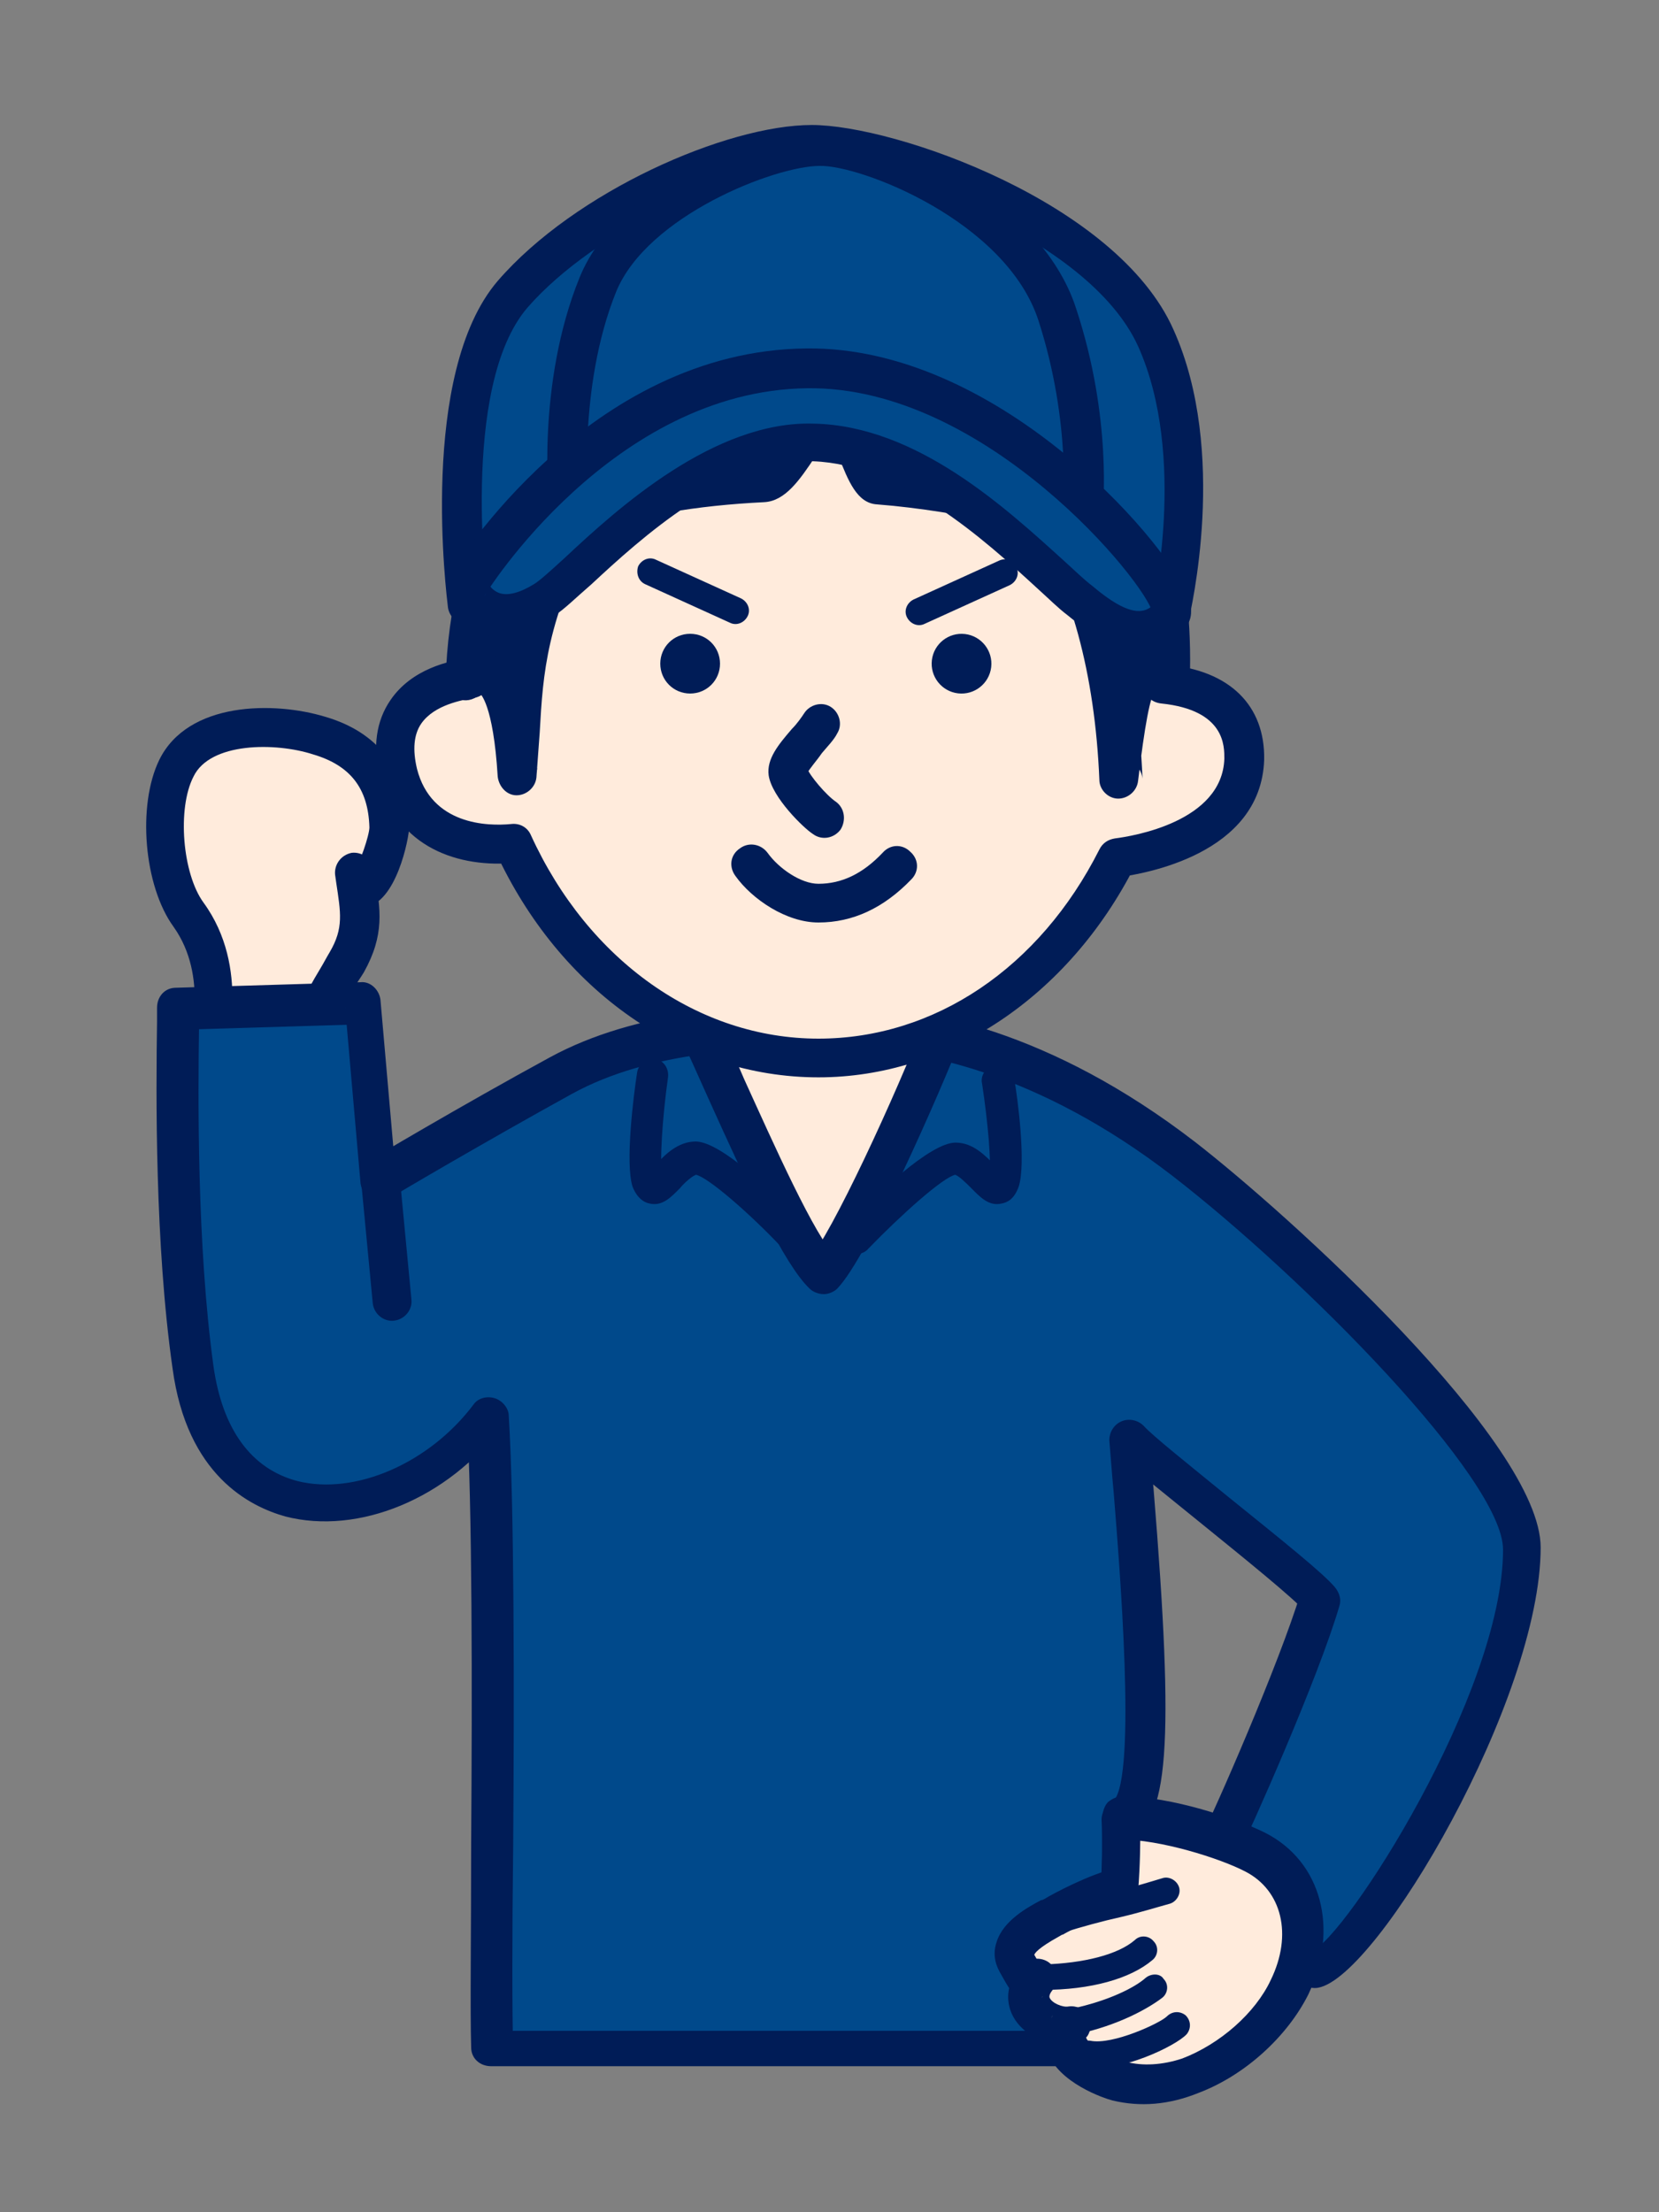<?xml version="1.0" encoding="utf-8"?>
<!-- Generator: Adobe Illustrator 26.0.2, SVG Export Plug-In . SVG Version: 6.00 Build 0)  -->
<svg version="1.1" id="レイヤー_1" xmlns="http://www.w3.org/2000/svg" xmlns:xlink="http://www.w3.org/1999/xlink" x="0px"
	 y="0px" viewBox="0 0 150 200" style="enable-background:new 0 0 150 200;" xml:space="preserve">
<rect x="0" y="0" width="150" height="200" fill="#808080" stroke="none"/>
<style type="text/css">
	.st0{fill:none;}
	.st1{fill:#FFEBDC;}
	.st2{fill:#001C57;}
	.st3{fill:#00498B;}
</style>
<rect x="-25" y="25" transform="matrix(4.489304e-11 -1 1 4.489304e-11 -25 175)" class="st0" width="200" height="150"/>
<g>
	<path class="st1" d="M17,82.6c-2.3-3.1-2.8-9.8-1.1-13.3c2.1-4.3,9.1-4.1,12.9-3c4.1,1.2,6.2,4,6.4,8.2c0.1,1.8-2.5,8.3-3.2,4
		c0.5,3.2,1,5.1-0.7,8.2c-1.7,3.1-3.7,5.2-2.3,9.1c0.4,1.2-10.4-1.3-10.4-1.3S20.7,87.9,17,82.6z"/>
	<path class="st2" d="M18.4,81.6c-1.9-2.6-2.4-8.5-0.9-11.4c1.5-3.1,7.4-3.1,10.8-2c3.4,1,5,3.1,5.1,6.6c0,0.7-0.9,3.4-1.4,3.9
		c0.1-0.1,0.5-0.3,1-0.2c0.5,0.1,0.8,0.4,0.9,0.6c0,0-0.1-0.1-0.1-0.5c0.2,1-0.5,1.9-1.5,2c-1,0.2-1.9-0.5-2-1.5l0.1,0.7
		c0.4,2.7,0.7,4.1-0.6,6.3c-0.3,0.5-0.5,0.9-0.8,1.4c-1.5,2.5-3.1,5.2-1.6,9.2c-0.2-0.5-0.1-1,0.1-1.4c0.3-0.5,0.8-0.7,0.9-0.7
		c-0.9,0.1-5.6-0.7-9.3-1.6c0.5,0.1,0.9,0.4,1.1,0.9c0.2,0.4,0.3,0.9,0.2,1.4C20.4,94.8,22.7,87.5,18.4,81.6z M18.2,96.4
		c10.7,2.5,11.4,1.7,12.1,0.9c0.5-0.5,0.6-1.3,0.4-1.9c-0.9-2.4-0.1-3.8,1.3-6.1c0.3-0.5,0.6-0.9,0.9-1.4c1.9-3.4,1.5-5.7,1-8.7
		l-0.1-0.6c-0.2-1-1.1-1.6-2-1.5c-1,0.2-1.6,1.1-1.5,2c0.4,2.8,2,3,2.7,2.9c2.8-0.3,4-6.2,4-7.3c-0.2-5.1-2.8-8.5-7.6-9.9
		c-4.6-1.4-12.4-1.4-15,3.9c-2,4.1-1.4,11.4,1.3,15.1c3.2,4.5,1.4,10.3,1.4,10.4c-0.1,0.5-0.1,1,0.2,1.4
		C17.3,95.9,17.7,96.2,18.2,96.4z"/>
</g>
<g>
	<path class="st3" d="M101.5,164.3c4.1-1,1-27.9,0.7-34.2c1.9,2,15.3,12.3,17.3,14.6c-1.9,6.5-8,20.1-9.2,22.6
		c-1.1,5.6,8.2,11,8.7,10.9c3.9-0.7,18.7-24.4,18.7-38c0-7.9-20.5-27.5-30.6-35.3c-14.4-11.2-26.6-11.9-30.9-12
		c-8.2-0.1-17.9,0.4-25.4,4.4c-8,4.4-16.5,9.5-16.5,9.5l-1.4-16l-16.7,0.5c0,5.8-0.3,20.6,1.4,32.4c2.3,16.6,18.8,14.7,26.7,4.4
		c0.9,13,0.2,48.6,0.4,57.2c5.4,0,49.7,0,56.6,0C100.7,180.5,101.7,169.3,101.5,164.3z"/>
	<path class="st2" d="M101.9,166c3.8-0.9,4.3-8.2,2.4-31.4c-0.2-1.9-0.3-3.6-0.4-4.7c0,0.7-0.4,1.4-1.1,1.7c-0.7,0.3-1.5,0.1-2-0.4
		c0.9,1,3.6,3.1,7.9,6.6c3.7,3,8.4,6.8,9.3,7.9c-0.4-0.5-0.5-1.1-0.4-1.7c-1.9,6.3-7.8,19.8-9.1,22.3c-0.1,0.1-0.1,0.3-0.2,0.4
		c-0.5,2.7,0.7,5.7,3.5,8.5c1.5,1.5,5.6,4.9,7.4,4.5c5.4-1,20.1-26.1,20.1-39.8c0-9.5-22.9-30.2-31.3-36.7c-13-10-24.5-12.3-32-12.3
		c-8.6-0.1-18.4,0.4-26.3,4.7c-7.9,4.3-16.5,9.4-16.6,9.5c0.5-0.3,1.2-0.3,1.7-0.1c0.5,0.3,0.9,0.8,1,1.4l-1.4-16
		c-0.1-0.9-0.9-1.7-1.8-1.6l-16.7,0.5c-1,0-1.7,0.8-1.7,1.8l0,1.2c-0.1,6.6-0.2,20.2,1.4,31.4c1.3,9.7,7,12.5,10.2,13.4
		c6.6,1.7,14.7-1.6,19.6-8.2c-0.4,0.6-1.2,0.8-1.9,0.6c-0.7-0.2-1.2-0.8-1.3-1.6c0.5,8.1,0.5,25,0.4,38.6c0,8.2-0.1,15.3,0,18.6
		c0,1,0.8,1.7,1.8,1.7H70l31.3,0c0.5,0,1-0.2,1.3-0.6c0.3-0.4,0.5-0.9,0.4-1.4c-0.3-2.6-0.1-7.3,0-11.9c0.1-3.5,0.3-6.9,0.1-9.1
		C103.3,165,102.7,165.8,101.9,166z M101.3,183.6H70l-25.4,0c1,0,1.7,0.8,1.8,1.7c-0.1-3.2-0.1-10.3,0-18.5
		c0.1-13.7,0.1-30.7-0.4-38.8c0-0.7-0.6-1.4-1.3-1.6c-0.7-0.2-1.5,0-1.9,0.6c-4,5.3-10.7,8.2-15.9,6.9c-4.2-1.1-6.8-4.7-7.6-10.4
		c-1.5-10.9-1.4-24.4-1.3-30.9l0-1.3c0,1-0.8,1.7-1.7,1.8l16.7-0.5c-0.9,0-1.8-0.7-1.8-1.6l1.4,16c0.1,0.6,0.4,1.2,1,1.4
		c0.5,0.3,1.2,0.3,1.7-0.1c0.1-0.1,8.6-5.1,16.4-9.4c7.1-3.9,16.4-4.3,24.5-4.2c6.9,0.1,17.6,2.2,29.8,11.6
		c11.9,9.2,29.9,27.4,29.9,33.8c0,13-14.3,35.2-17.3,36.3c0,0,0,0,0.1,0c0.4-0.1,0.7,0,0.7,0c-1.4-0.5-8.1-5-7.4-8.8
		c0,0.2-0.1,0.3-0.2,0.4c1.3-2.6,7.4-16.3,9.3-22.8c0.2-0.6,0-1.2-0.4-1.7c-1.1-1.3-4.6-4.1-9.8-8.3c-3.3-2.7-6.7-5.4-7.5-6.3
		c-0.5-0.5-1.3-0.7-2-0.4c-0.7,0.3-1.1,1-1.1,1.7c0.1,1.1,0.2,2.7,0.4,4.8c0.5,6.3,2.1,25.5,0,27.8c0,0,0.1-0.1,0.3-0.1
		c-0.8,0.2-1.4,1-1.4,1.8c0.1,2.1,0,5.4-0.1,8.8c-0.2,4.7-0.3,9.5,0,12.4c-0.1-0.5,0.1-1,0.4-1.4
		C100.3,183.8,100.8,183.6,101.3,183.6z"/>
</g>
<g>
	<g>
		<path class="st1" d="M107.7,187.6c3.8-1.5,7.3-4.7,8.9-8c2.5-5.1,1-10.1-3.1-12.2c-2.6-1.3-8.2-3.1-12.1-3.1
			c0,1.5,0.1,3.6-0.2,6.4c-2.1,0.4-5.3,2.2-5.9,2.5c-0.7,0.4-4.5,2.1-3.3,4.2c1.3,2.4,1,1.5,1.7,1.4c-2.1,2.5,1.1,4.5,3.1,4.3
			c-1.7,2.5,2.6,4.5,4.5,5C103.3,188.7,105.6,188.4,107.7,187.6z"/>
		<path class="st2" d="M108.4,189.2c4.2-1.6,8-5.1,9.9-8.9c2.8-5.9,1.2-12-3.9-14.6c-2.6-1.3-8.5-3.3-12.9-3.3
			c-0.5,0-0.9,0.2-1.3,0.5c-0.3,0.3-0.5,0.8-0.5,1.3l0,0.7c0,1.4,0,3.2-0.2,5.6c0.1-0.8,0.6-1.4,1.4-1.6c-2.3,0.5-5.7,2.3-6.5,2.8
			c0,0-0.2,0.1-0.3,0.1c-1.1,0.6-3.4,1.8-4,3.8c-0.3,0.9-0.2,1.8,0.3,2.7c0.8,1.4,1.2,2.3,2.2,2.5c0.6,0.1,1.1,0,1.7-0.3
			c0,0-0.1,0.1-0.4,0.1c-0.7,0.1-1.4-0.3-1.8-0.9c-0.3-0.7-0.3-1.4,0.2-2c-1.2,1.4-1.5,3.1-0.7,4.6c0.9,1.7,3.3,2.9,5.3,2.6
			c-0.7,0.1-1.4-0.2-1.8-0.8c-0.4-0.6-0.3-1.4,0.1-1.9c-0.7,1-0.9,2.2-0.5,3.3c1,2.8,5.1,4.2,5.9,4.4
			C103.1,190.5,105.7,190.3,108.4,189.2z M101.8,186.4c-2-0.6-3.5-1.7-3.6-2.2c0,0,0,0,0,0c0,0,0,0,0.1-0.1c0.4-0.6,0.4-1.3,0.1-1.9
			c-0.4-0.6-1.1-0.9-1.8-0.8c-0.5,0.1-1.5-0.3-1.7-0.8c0,0-0.1-0.2,0.2-0.6c0.5-0.6,0.6-1.4,0.2-2c-0.3-0.7-1.1-1-1.8-0.9
			c-0.6,0.1-1,0.3-1.2,0.5c0.6-0.4,1.5-0.2,1.9,0.3c0-0.1-0.2-0.3-0.7-1.2c0,0,0,0,0,0c0,0,0,0.1,0,0.1c0-0.2,0.4-0.7,2.2-1.7
			c0.2-0.1,0.3-0.2,0.4-0.2c0.7-0.4,3.7-2,5.4-2.3c0.8-0.2,1.3-0.8,1.4-1.6c0.2-2.5,0.2-4.5,0.2-5.9l0-0.6c0,0.5-0.2,0.9-0.5,1.3
			c-0.3,0.3-0.8,0.5-1.3,0.5c3.6,0,9,1.7,11.3,2.9c3.3,1.7,4.3,5.7,2.3,9.8c-1.4,3-4.6,5.8-8,7.1
			C105.1,186.7,103.3,186.8,101.8,186.4z"/>
	</g>
	<g>
		<path class="st1" d="M104.4,179.7c-1.1,0.9-3.6,2.3-7.2,3.1"/>
		<path class="st2" d="M103.6,178.8c-1,0.9-3.4,2.1-6.7,2.8l0,0c-0.6,0.1-1,0.8-0.9,1.4c0.1,0.6,0.8,1,1.4,0.9l0,0
			c3.7-0.8,6.4-2.3,7.7-3.3l0,0c0.5-0.4,0.6-1.2,0.1-1.7C104.9,178.4,104.1,178.4,103.6,178.8L103.6,178.8z"/>
	</g>
	<g>
		<path class="st1" d="M95.8,173.5c3.1-1,7.4-1.9,9.6-2.6"/>
		<path class="st2" d="M96.2,174.7c1.6-0.5,3.4-1,5.2-1.4c1.7-0.4,3.3-0.9,4.4-1.2l0,0c0.6-0.2,1-0.9,0.8-1.5
			c-0.2-0.6-0.9-1-1.5-0.8l0,0c-1,0.3-2.6,0.8-4.3,1.2c-1.8,0.5-3.7,0.9-5.3,1.4l0,0c-0.6,0.2-1,0.9-0.8,1.5
			C94.9,174.5,95.6,174.8,96.2,174.7L96.2,174.7z"/>
	</g>
	<g>
		<path class="st1" d="M98.4,185.7c2.5,0.4,7.2-1.8,8-2.6"/>
		<path class="st2" d="M98.2,186.9c3,0.5,8.1-1.9,9.1-3l0,0c0.4-0.5,0.4-1.2-0.1-1.7c-0.5-0.4-1.2-0.4-1.7,0.1l0,0c0,0,0,0,0,0
			c-0.6,0.6-4.9,2.6-6.9,2.2l0,0c-0.6-0.1-1.3,0.3-1.4,1C97.1,186.2,97.6,186.8,98.2,186.9L98.2,186.9z"/>
	</g>
	<g>
		<path class="st1" d="M94.3,178.7c4.1,0,7.4-1,9.1-2.4"/>
		<path class="st2" d="M94.3,179.9c4.3,0,7.9-1,9.9-2.7l0,0c0.5-0.4,0.6-1.2,0.1-1.7c-0.4-0.5-1.2-0.6-1.7-0.1l0,0
			c-1.5,1.3-4.6,2.1-8.3,2.2l0,0c-0.7,0-1.2,0.5-1.2,1.2C93.1,179.4,93.6,179.9,94.3,179.9L94.3,179.9z"/>
	</g>
</g>
<g>
	<path class="st2" d="M32.5,105.2l1.2,12.6l0,0c0.1,1,1,1.7,1.9,1.6c1-0.1,1.7-1,1.6-1.9l0,0L36,104.9l0,0c-0.1-1-1-1.7-1.9-1.6
		C33.1,103.4,32.4,104.3,32.5,105.2L32.5,105.2z"/>
</g>
<g>
	<path class="st1" d="M63.3,93.3c3.2-3.2,20.7-2.4,22.2-0.6c-2.4,6.3-8.6,20-11,22.5C71.5,112.4,65.8,98.5,63.3,93.3z"/>
	<path class="st2" d="M64.5,94.6c2.3-2.3,17.4-2,19.7-0.6c0,0-0.1-0.1-0.2-0.2c-0.4-0.5-0.5-1.2-0.3-1.8
		c-2.6,6.8-8.6,19.8-10.6,21.9c0.3-0.3,0.8-0.5,1.3-0.6c0.5,0,0.9,0.2,1.3,0.5c-2-1.9-5.8-10.5-8.4-16.2c-0.9-2.1-1.7-3.9-2.4-5.2
		C65.2,93.2,65.1,94,64.5,94.6z M75.7,116.5c2.8-2.9,9.2-17.5,11.4-23.1c0.2-0.6,0.1-1.3-0.3-1.8c-0.4-0.4-1.5-1.8-9.4-2.1
		C74.6,89.3,65,89.1,62,92.1c-0.5,0.5-0.7,1.3-0.3,2c0.6,1.3,1.4,3.1,2.3,5.1c3.7,8.2,6.9,15.1,9.2,17.3c0.3,0.3,0.8,0.5,1.3,0.5
		C74.9,117,75.4,116.8,75.7,116.5z"/>
</g>
<g>
	<path class="st2" d="M57.6,97c-0.3,1.9-1.1,8.2-0.4,10.3c0.4,1,1,1.4,1.5,1.5c1.2,0.3,2-0.6,2.8-1.4c0.3-0.4,1.2-1.2,1.5-1.2
		c0,0-0.1,0-0.1,0c1.1,0.2,5,3.6,7.9,6.7l0,0c0.6,0.6,1.5,0.6,2.1,0c0.6-0.6,0.6-1.5,0-2.1l0,0c-2.7-2.8-7.7-7.6-10-7.6
		c-1.6,0-2.8,1.2-3.6,2.1c-0.2,0.2-0.6,0.6-0.7,0.6c0.1,0,0.4-0.2,0.7,0c0.4,0.1,0.5,0.4,0.6,0.4c0,0,0,0,0,0c-0.3-1,0-5.4,0.5-8.9
		l0,0c0.1-0.8-0.4-1.6-1.3-1.7C58.5,95.6,57.7,96.2,57.6,97L57.6,97z"/>
</g>
<g>
	<path class="st2" d="M78.5,112.9L78.5,112.9c3-3.1,6.8-6.5,7.9-6.7c0,0,0,0-0.1,0c0.3,0,1.1,0.8,1.5,1.2c0.8,0.8,1.6,1.7,2.8,1.4
		c0.5-0.1,1.1-0.4,1.5-1.5c0.7-2.1-0.1-8.1-0.4-9.8l0,0c-0.1-0.8-0.9-1.4-1.7-1.2c-0.8,0.1-1.4,0.9-1.2,1.7l0,0c0,0,0,0,0,0
		c0.5,3.3,0.9,7.4,0.6,8.4c0,0,0,0,0,0c0-0.1,0.2-0.3,0.6-0.4c0.4-0.1,0.7,0,0.7,0c-0.1-0.1-0.5-0.4-0.7-0.6c-0.9-0.9-2-2.1-3.6-2.1
		c-2.3,0-7.2,4.7-10,7.6l0,0c-0.6,0.6-0.6,1.5,0,2.1C77,113.5,78,113.5,78.5,112.9L78.5,112.9z"/>
</g>
<g>
	<path class="st1" d="M105.3,61.8c0.1-1.1,0.1-2.2,0.1-3.4c0-20.5-14.1-37.2-31.4-37.2c-17.4,0-31.4,16.7-31.4,37.2
		c0,0.9,0,1.9,0.1,2.8c-3.1,0.4-8.2,2.2-6.6,8.6c1.6,6.6,8.3,6.6,10.4,6.4C51.7,87.8,62.1,95.7,74,95.7c11.5,0,21.5-7.3,27-18.1
		c2.4-0.3,11.3-2,11.5-8.9C112.6,63.7,108.8,62.2,105.3,61.8z"/>
	<path class="st2" d="M107.1,62c0.1-1.2,0.1-2.4,0.1-3.5c0-21.5-14.9-39-33.2-39S40.8,37,40.8,58.5c0,0.9,0,1.8,0.1,2.9
		c-0.1-0.9,0.6-1.8,1.6-1.9c-1.9,0.2-5.3,1-7.2,3.8c-1.3,1.9-1.6,4.2-1,7c1.5,6.4,7.3,8.2,12.3,7.7c-0.8,0.1-1.5-0.3-1.8-1
		c5.8,12.6,17,20.4,29.2,20.4c11.7,0,22.6-7.3,28.6-19.1c-0.3,0.5-0.8,0.9-1.4,1c2.1-0.3,12.8-2,13.1-10.6c0.1-4.9-3.1-8.1-8.8-8.6
		C106.4,60.1,107.2,61,107.1,62z M110.7,68.6c-0.2,5.7-8.3,7-9.9,7.2c-0.6,0.1-1.1,0.4-1.4,1C94,87.5,84.5,93.9,74,93.9
		c-10.8,0-20.8-7-26-18.4c-0.3-0.7-1-1.1-1.8-1c-2.1,0.2-7.2,0.1-8.5-5c-0.4-1.7-0.3-3.1,0.4-4.1c1.2-1.7,3.7-2.1,4.7-2.3
		c0.9-0.1,1.6-0.9,1.6-1.9c-0.1-1-0.1-1.9-0.1-2.7c0-19.5,13.3-35.4,29.6-35.4s29.6,15.9,29.6,35.4c0,1,0,2.1-0.1,3.2
		c-0.1,1,0.6,1.8,1.6,1.9C110.8,64.2,110.7,67.5,110.7,68.6z"/>
</g>
<path class="st2" d="M65.1,60c0,1.5-1.2,2.7-2.7,2.7c-1.5,0-2.7-1.2-2.7-2.7c0-1.5,1.2-2.7,2.7-2.7C63.9,57.3,65.1,58.5,65.1,60z"/>
<ellipse transform="matrix(0.118 -0.993 0.993 0.118 17.103 139.214)" class="st2" cx="86.9" cy="60" rx="2.7" ry="2.7"/>
<g>
	<path class="st2" d="M75.6,72.5c-0.9-0.6-2.4-2.4-2.6-3c0,0,0,0,0,0.1c0,0.2,0,0.3,0,0.3c0.1-0.3,0.9-1.2,1.3-1.8
		c0.5-0.6,1.1-1.2,1.4-1.8l0,0c0.5-0.8,0.2-1.9-0.6-2.4c-0.8-0.5-1.9-0.2-2.4,0.6l0,0c-0.2,0.3-0.6,0.9-1.1,1.4
		c-1.2,1.4-2.3,2.7-2.1,4.2c0.3,2,3.2,4.8,4,5.3l0,0c0.8,0.6,1.9,0.4,2.5-0.4C76.5,74.2,76.4,73.1,75.6,72.5L75.6,72.5z"/>
</g>
<g>
	<path class="st2" d="M66.5,79.2c1.5,2.1,4.6,4.2,7.5,4.2c3.1,0,5.9-1.3,8.4-3.9l0,0c0.7-0.7,0.7-1.8-0.1-2.5
		c-0.7-0.7-1.8-0.7-2.5,0.1l0,0c-1.8,1.9-3.7,2.8-5.8,2.8c-1.6,0-3.6-1.4-4.6-2.8l0,0c-0.6-0.8-1.7-1-2.5-0.4
		C66,77.3,65.9,78.4,66.5,79.2L66.5,79.2z"/>
</g>
<g>
	<path class="st2" d="M105.8,60.5c0.3-17.5-9-38.6-26.4-40.5C66,18.5,42.8,35.8,42.1,61.5c2.4-1.7,4.2,0.2,4.7,8.6
		c0.7-7.6-0.1-12.4,5.6-23.4c5.4-1.9,11.2-2.8,16.8-3c2-0.1,4.4-6.5,6.3-6.5c1.6,0,2.7,6.6,4.2,6.7c6.1,0.5,12.3,1.9,15.1,2.3
		c4.2,6.3,6.3,14.8,6.7,24.3C102.7,59.9,103.4,61,105.8,60.5z"/>
	<path class="st2" d="M107.6,60.5c0.3-19.3-10-40.4-28-42.3c-6.7-0.7-15.6,2.9-23,9.4c-10,8.8-16,21.1-16.3,33.9
		c0,0.7,0.3,1.3,0.9,1.6c0.6,0.3,1.3,0.3,1.9-0.1c0.3-0.2,0.5-0.3,0.5-0.3c0,0-0.1,0-0.2,0c0,0,1.2,0.9,1.6,7.5
		c0.1,0.9,0.8,1.7,1.7,1.7c0.9,0,1.7-0.7,1.8-1.6c0.1-1.4,0.2-2.8,0.3-4.1c0.3-5.4,0.6-10.1,5.1-18.7c-0.2,0.4-0.6,0.7-1,0.8
		c4.6-1.7,10.1-2.6,16.2-2.9c1.9-0.1,3.2-2,4.6-4.1c0.6-0.8,1.5-2.2,1.9-2.5c0,0-0.2,0.1-0.4,0.1c-0.3,0-0.6-0.2-0.6-0.2
		c0.3,0.3,0.9,1.7,1.2,2.5c0.9,2.3,1.7,4.3,3.5,4.4c3.9,0.3,7.8,1,11,1.6c1.6,0.3,3,0.5,4,0.7c-0.5-0.1-1-0.3-1.3-0.8
		c3.8,5.7,6,13.8,6.4,23.4c0,0.9,0.8,1.7,1.7,1.7c0.9,0,1.7-0.7,1.8-1.6c0.6-5,1.1-7.8,1.6-8.2c0,0,0,0,0,0c0.1,0,0.4-0.1,0.6-0.1
		c0.2,0,0.5-0.1,0.8-0.1C107,62,107.6,61.3,107.6,60.5z M103.3,70.4c-0.4-10.2-2.9-19-7-25.2c-0.3-0.4-0.8-0.7-1.3-0.8
		c-0.9-0.1-2.2-0.4-3.8-0.6c-3.1-0.6-7.3-1.3-11.4-1.6c0.4,0,0.6,0.2,0.6,0.2c-0.3-0.3-0.8-1.6-1.1-2.4c-0.9-2.3-1.8-4.5-3.8-4.6
		c-1.9-0.1-3.2,1.9-4.6,4c-0.6,0.9-1.6,2.3-2,2.6c0,0,0.1,0,0.3-0.1c-6.5,0.2-12.4,1.3-17.3,3.1c-0.4,0.2-0.8,0.5-1,0.8
		c-4.9,9.3-5.2,14.6-5.5,20.1c-0.1,1.3-0.2,2.6-0.3,3.9c0.1-0.9,0.9-1.6,1.8-1.6c0.9,0,1.7,0.7,1.7,1.7c-0.4-6.4-1.5-9.5-3.6-10.5
		c-0.8-0.4-2.2-0.6-3.9,0.6c0.6-0.4,1.3-0.4,1.9-0.1c0.6,0.3,1,0.9,0.9,1.6c0.3-11.8,5.8-23.2,15.1-31.3c6.7-5.9,14.5-9.1,20.3-8.5
		c15.9,1.7,25.1,21,24.8,38.7c0-0.8,0.6-1.5,1.4-1.7c-0.2,0-0.4,0.1-0.6,0.1c-3.4,0.5-4.1,2.1-5.1,11.4c0.1-0.9,0.9-1.6,1.8-1.6
		C102.5,68.7,103.2,69.5,103.3,70.4z"/>
</g>
<g>
	<path class="st2" d="M58.3,52.8l7.7,3.5l0,0c0.6,0.3,1.3,0,1.6-0.6c0.3-0.6,0-1.3-0.6-1.6l0,0l-7.7-3.5l0,0c-0.6-0.3-1.3,0-1.6,0.6
		C57.5,51.8,57.7,52.5,58.3,52.8L58.3,52.8z"/>
</g>
<g>
	<path class="st2" d="M90.3,50.7l-7.7,3.5l0,0c-0.6,0.3-0.9,1-0.6,1.6c0.3,0.6,1,0.9,1.6,0.6l0,0l7.7-3.5l0,0c0.6-0.3,0.9-1,0.6-1.6
		C91.6,50.6,90.9,50.4,90.3,50.7L90.3,50.7z"/>
</g>
<g>
	<g>
		<path class="st3" d="M42.3,54.7c0,0-2.7-20.2,4-28.1c6.8-7.9,20.3-13.5,27.1-13.5c6.8,0,26.3,6.7,31.1,17.4
			c4.9,10.7,1.3,25.1,1.3,25.1s-18.3-18-32.2-17C46.9,40.6,42.3,54.7,42.3,54.7z"/>
		<path class="st2" d="M44.1,54.5L44.1,54.5c0-0.2-2.6-19.5,3.6-26.7c6.2-7.1,19.1-12.9,25.7-12.9c6.4,0,25,6.5,29.5,16.4
			c4.5,10,1.3,23.8,1.2,23.9c0.2-0.6,0.6-1.1,1.2-1.3c0.6-0.2,1.3,0,1.7,0.4c-0.8-0.8-19-18.5-33.6-17.5
			c-27.7,2-32.7,16.7-32.9,17.3c0.3-0.8,1-1.3,1.9-1.2C43.3,53,44,53.6,44.1,54.5z M73.8,40.4c12.9-0.9,30.6,16.3,30.8,16.5
			c0.5,0.4,1.1,0.6,1.7,0.4c0.6-0.2,1.1-0.7,1.2-1.3c0.1-0.6,3.6-15.1-1.4-26.2C101,18.3,80.9,11.3,73.4,11.3
			c-7.7,0-21.4,6-28.4,14.1c-7.2,8.4-4.6,28.6-4.5,29.5c0.1,0.8,0.8,1.5,1.6,1.5c0.8,0.1,1.6-0.4,1.9-1.2
			C44.2,54.7,48.7,42.2,73.8,40.4z"/>
	</g>
	<g>
		<path class="st3" d="M51.4,45.7c0,0-1.1-10.7,2.6-20c3.2-7.8,15.6-12.5,20-12.5c4.4,0,18.3,5.5,21.5,15.3
			c3.2,9.8,2.3,17.8,2.3,17.8S80.4,34.5,73.9,35.5C67.3,36.6,51.4,45.7,51.4,45.7z"/>
		<path class="st2" d="M53.2,45.5C53.2,45.5,53.2,45.5,53.2,45.5c0-0.1-1-10.4,2.5-19.1c2.8-6.9,14.4-11.4,18.4-11.4
			C77.8,14.9,91,20,93.9,29c3,9.3,2.2,17,2.2,17.1c0.1-0.6,0.5-1.2,1-1.4c0.6-0.3,1.2-0.2,1.7,0.1c-1.9-1.2-18.3-12-25.2-11
			c-6.9,1.1-22.4,10-23.1,10.3c0.5-0.3,1.2-0.3,1.7,0C52.8,44.3,53.2,44.9,53.2,45.5z M74.2,37.3c4.2-0.6,16.1,6,22.7,10.4
			c0,0-0.1,0-0.1-0.1c0.5,0.4,1.2,0.5,1.8,0.2c0.6-0.3,1-0.8,1.1-1.4c0-0.3,0.9-8.5-2.4-18.5c-3.3-10.3-17.7-16.5-23.2-16.5
			c-4.7,0-18.1,4.8-21.7,13.7c-3.9,9.6-2.8,20.4-2.7,20.8c0.1,0.6,0.4,1.1,1,1.4c0.5,0.3,1.2,0.3,1.7,0C52.5,47.1,68,38.3,74.2,37.3
			z"/>
	</g>
	<g>
		<path class="st3" d="M42.3,52.8c0.9,2.6,3.6,3.5,6.9,1.3c3-1.9,13.7-14.5,24.3-14.2c10.3,0.3,19.3,10.3,24.1,14.4
			c4.7,3.9,6.7,2.8,8.2,1.3c1.5-1.5-14.8-22.5-32.9-22.3C54.1,33.5,42.3,52.8,42.3,52.8z"/>
		<path class="st2" d="M40.6,53.4c0.6,1.7,1.8,2.9,3.3,3.4c1.3,0.4,3.5,0.6,6.3-1.2c0.8-0.5,1.8-1.5,3.3-2.8
			c4.3-4,12.4-11.4,20-11.1c8,0.3,15.4,7,20.3,11.5c1,0.9,1.9,1.8,2.7,2.4c4.5,3.7,7.7,4.1,10.6,1.2c0.7-0.7,0.8-1.8,0.2-3.1
			c-2.2-5.2-17.3-22.4-34.4-22.2c-19.7,0.2-31.7,19.6-32.2,20.4C40.5,52.4,40.5,52.9,40.6,53.4z M73,35.1
			c16.2-0.2,30.7,17.7,31.2,20.3c0-0.1,0-0.6,0.4-1c-0.8,0.8-1.9,1.9-5.8-1.4c-0.8-0.6-1.6-1.4-2.6-2.3
			c-5.3-4.8-13.3-12.2-22.6-12.4c-9-0.3-17.8,7.7-22.5,12.1c-1.2,1.1-2.3,2.1-2.8,2.4c-1.3,0.8-2.4,1.1-3.2,0.8
			c-0.5-0.2-0.9-0.6-1.1-1.2c0.2,0.5,0.1,1.1-0.2,1.5C43.9,53.6,55.4,35.3,73,35.1z"/>
	</g>
</g>
</svg>
